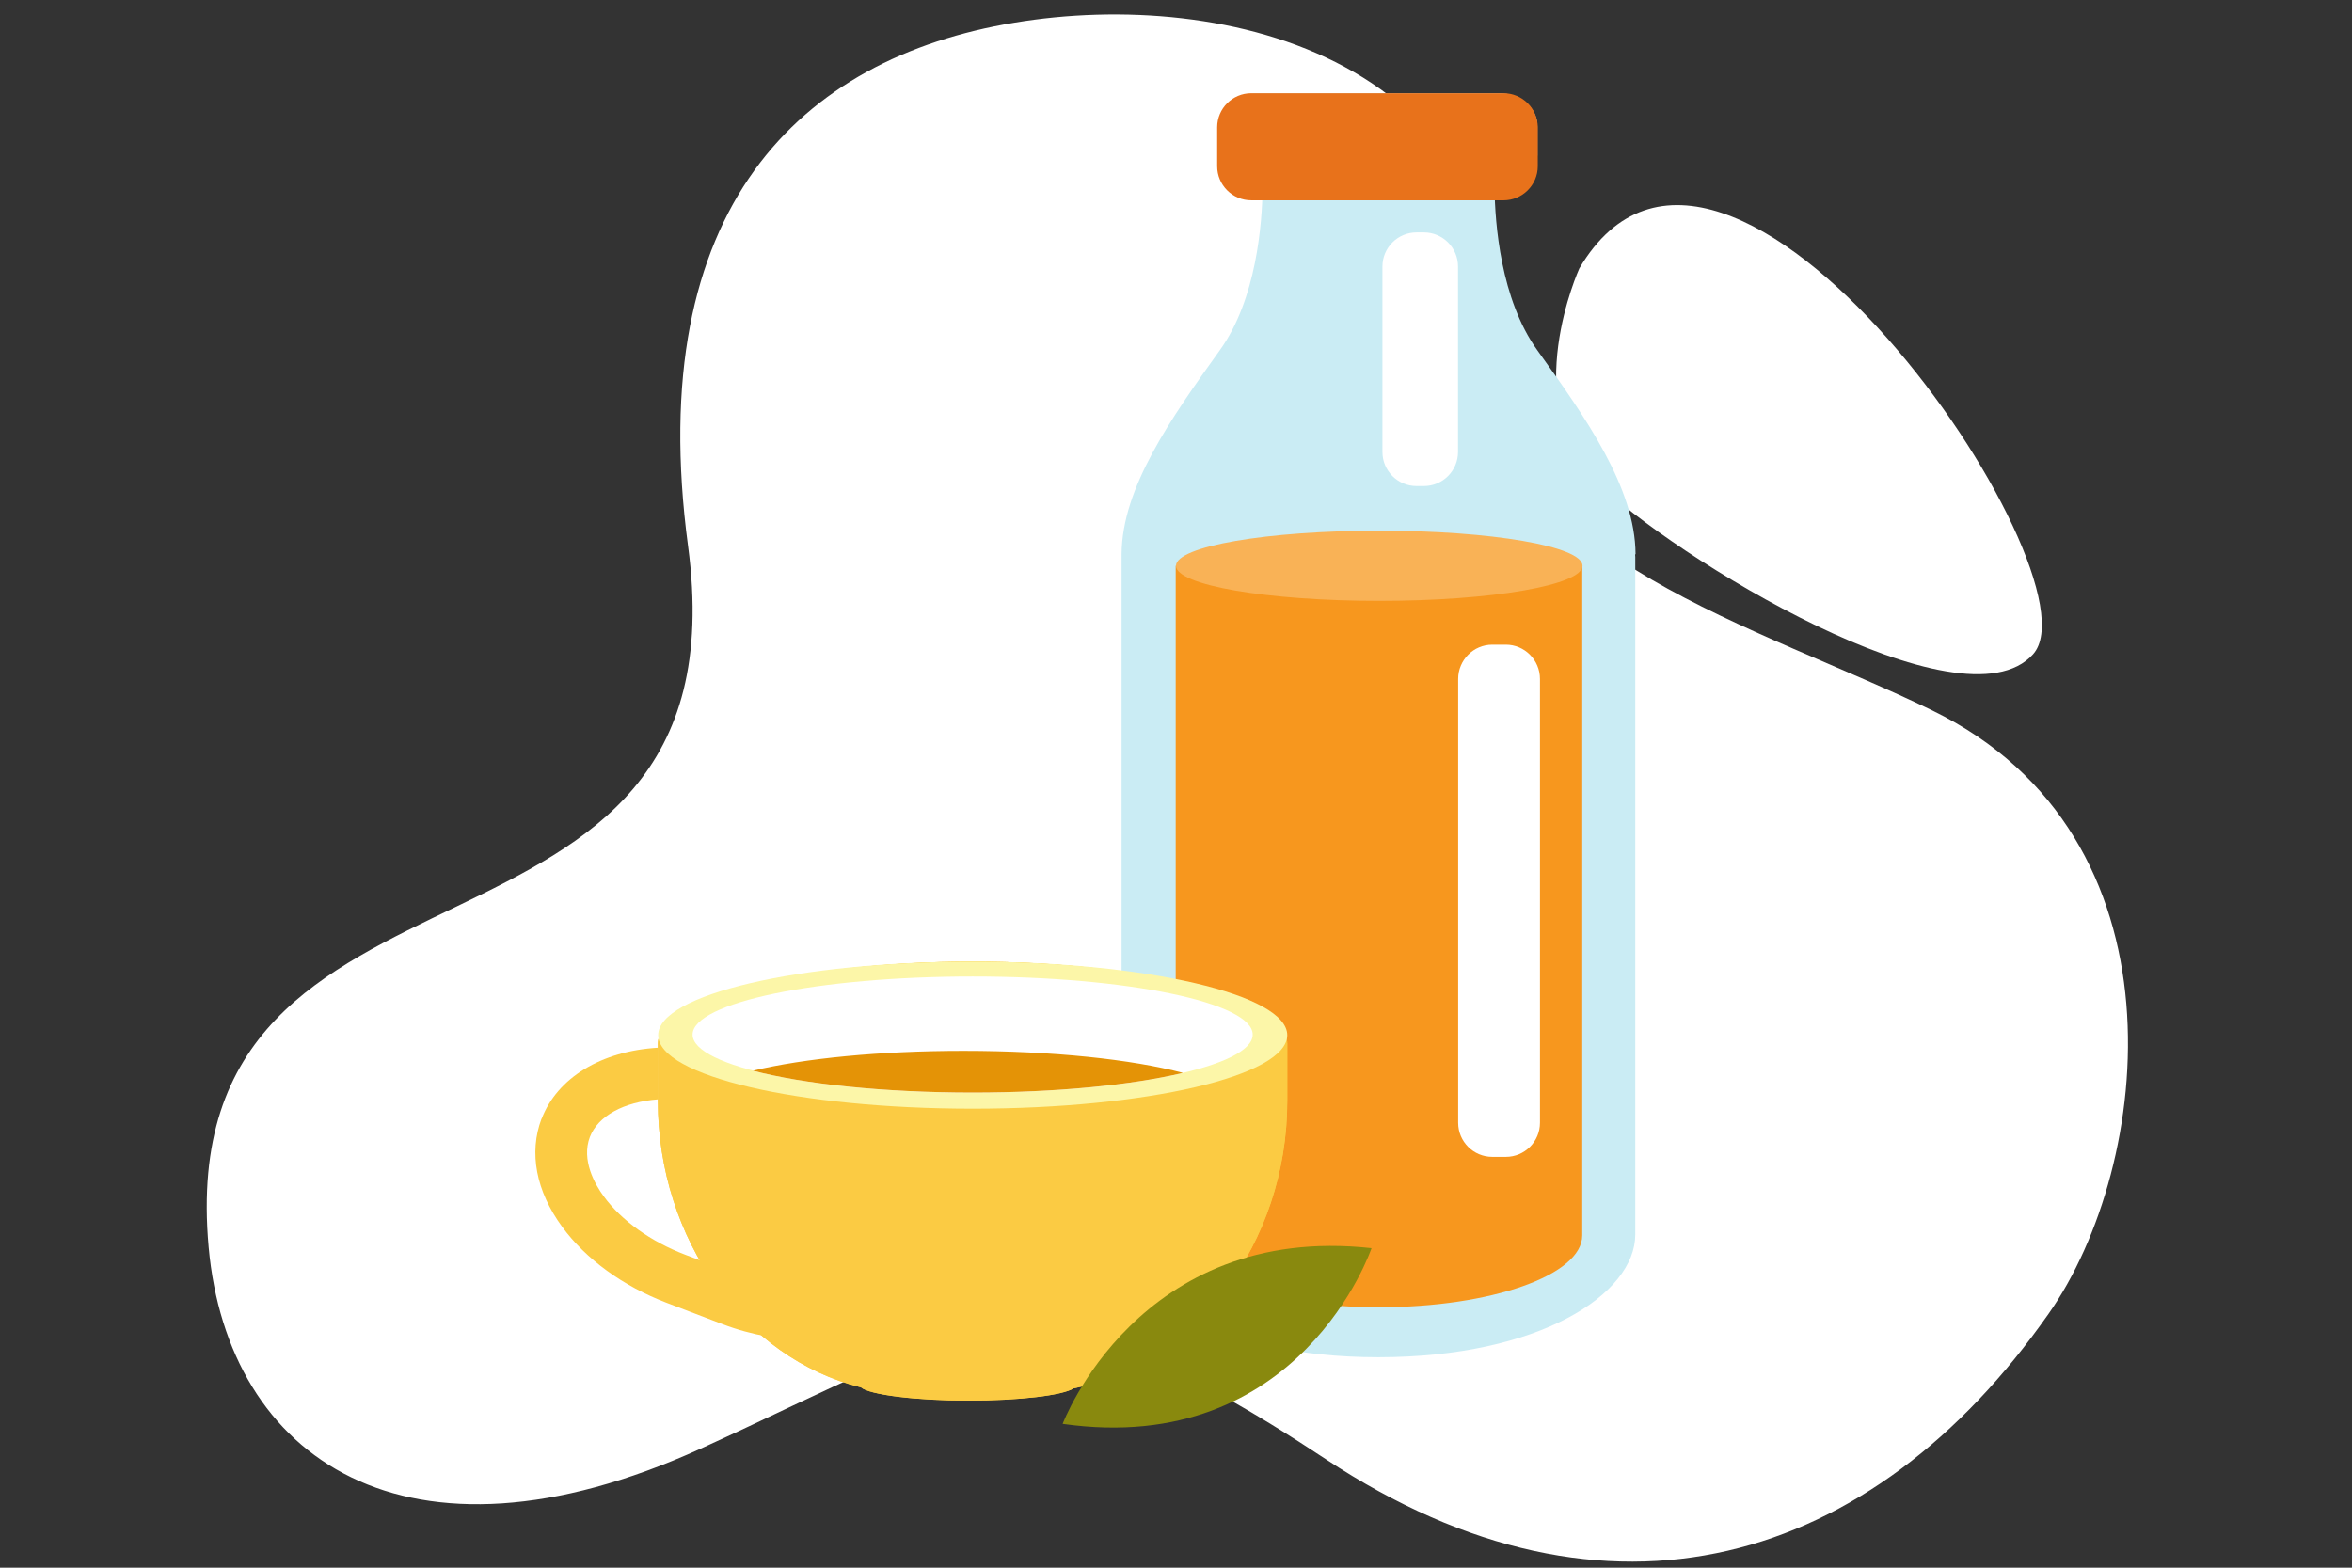 <svg width="170.783" height="113.855" viewBox="0 0 170.783 113.855" fill="none" xmlns="http://www.w3.org/2000/svg" xmlns:xlink="http://www.w3.org/1999/xlink">
	<rect x="0" y="0" width="170.783" height="113.855" fill="#333333" stroke="none"/>
	<desc>
			Created with Pixso.
	</desc>
	<defs>
		<clipPath id="clip5_7240">
			<rect id="drinks" width="170.783" height="113.855" fill="white" fill-opacity="0"/>
		</clipPath>
	</defs>
	<rect id="drinks" width="170.783" height="113.855" fill="#FFFFFF" fill-opacity="0"/>
	<g clip-path="url(#clip5_7240)">
		<path id="Vector" d="M114.68 19.49C114.68 19.49 110.21 29.31 115.82 34.89C121.44 40.46 142.49 53.27 147.63 47.51C152.76 41.75 125.31 1.5 114.68 19.49Z" fill="#FFFFFF" fill-opacity="1" fill-rule="nonzero"/>
		<path id="Vector" d="M96.29 105.99C74.32 91.45 70.57 96.26 50.86 105.22C29.49 114.92 16.54 105.94 15.15 90.58C12.3 59.15 54.43 72.99 49.96 39.65C46.68 15.07 58.15 4.22 73.64 1.65C88.96 -0.9 110.43 4.16 109.32 27.46C108.69 40.35 127.86 45.52 140.31 51.6C159.03 60.74 156.34 84.63 148.74 95.43C135.99 113.62 116.84 119.58 96.29 105.99Z" fill="#FFFFFF" fill-opacity="1" fill-rule="nonzero"/>
		<path id="Vector" d="M118.76 40.24C118.73 35.43 115.19 30.4 111.63 25.44C108.96 21.74 108.55 16.21 108.52 13.64L108.85 13.64C110.39 13.64 111.63 12.57 111.63 11.26L111.63 9.17C111.63 7.84 110.38 6.77 108.85 6.77L91.35 6.77C89.82 6.77 88.57 7.84 88.57 9.17L88.57 11.26C88.57 12.57 89.82 13.64 91.35 13.64L91.68 13.64C91.65 16.21 91.24 21.74 88.57 25.44C85.01 30.4 81.47 35.43 81.44 40.24C81.44 40.26 81.44 40.32 81.44 40.35C81.44 40.37 81.44 40.4 81.44 40.43L81.44 89.66C81.44 93.98 88.4 98.56 100.05 98.57L100.13 98.57C111.79 98.56 118.74 93.98 118.74 89.66L118.74 40.43C118.74 40.43 118.73 40.39 118.73 40.35C118.73 40.31 118.74 40.28 118.74 40.24L118.76 40.24Z" fill="#CAECF4" fill-opacity="1" fill-rule="nonzero"/>
		<path id="Vector" d="M85.37 41.09L85.37 89.72C85.37 92.61 91.99 94.94 100.13 94.94C108.28 94.94 114.89 92.61 114.89 89.72L114.89 41.09L85.37 41.09Z" fill="#F7971E" fill-opacity="1" fill-rule="nonzero"/>
		<path id="Vector" d="M114.91 41.09C114.91 42.5 108.29 43.64 100.15 43.64C92 43.64 85.39 42.5 85.39 41.09C85.39 39.68 92 38.54 100.15 38.54C108.29 38.54 114.91 39.68 114.91 41.09Z" fill="#F9B256" fill-opacity="1" fill-rule="nonzero"/>
		<path id="Vector" d="M90.86 6.77L109.17 6.77C110.54 6.77 111.66 7.88 111.66 9.25L111.66 12.07C111.66 13.44 110.54 14.55 109.17 14.55L90.86 14.55C89.49 14.55 88.38 13.44 88.38 12.07L88.38 9.25C88.38 7.88 89.49 6.77 90.86 6.77Z" fill="#E8721B" fill-opacity="1" fill-rule="evenodd"/>
		<path id="Vector" d="M102.86 16.88L103.39 16.88C104.76 16.88 105.87 17.99 105.87 19.36L105.87 32.82C105.87 34.19 104.76 35.3 103.39 35.3L102.86 35.3C101.49 35.3 100.38 34.19 100.38 32.82L100.38 19.36C100.38 17.99 101.49 16.88 102.86 16.88Z" fill="#FFFFFF" fill-opacity="1" fill-rule="evenodd"/>
		<path id="Vector" d="M108.36 46.82L109.34 46.82C110.71 46.82 111.82 47.94 111.82 49.31L111.82 81.54C111.82 82.91 110.71 84.02 109.34 84.02L108.36 84.02C106.99 84.02 105.88 82.91 105.88 81.54L105.88 49.31C105.88 47.94 106.99 46.82 108.36 46.82Z" fill="#FFFFFF" fill-opacity="1" fill-rule="evenodd"/>
		<path id="Vector" d="M70.63 69.84C83.23 69.84 93.47 72.51 93.47 75.82L93.47 79.95C93.47 90.29 86.77 99.08 77.96 100.83C77.16 101.34 74.03 101.72 70.29 101.72C66.55 101.72 63.13 101.3 62.52 100.76C54.06 98.68 47.77 90.02 47.77 79.95L47.77 75.82C47.77 72.52 57.99 69.84 70.61 69.84L70.63 69.84Z" fill="#FBCB43" fill-opacity="1" fill-rule="nonzero"/>
		<path id="Vector" d="M70.63 69.84C83.23 69.84 93.47 72.51 93.47 75.82L93.47 79.95C93.47 90.29 86.77 99.08 77.96 100.83C77.16 101.34 74.03 101.72 70.29 101.72C66.55 101.72 63.13 101.3 62.52 100.76C54.06 98.68 47.77 90.02 47.77 79.95L47.77 75.82C47.77 72.52 57.99 69.84 70.61 69.84L70.63 69.84Z" fill="#FBCB43" fill-opacity="1" fill-rule="nonzero"/>
		<path id="Vector" d="M47.79 75.18C47.79 78.14 58.01 80.52 70.63 80.52C83.25 80.52 93.47 78.14 93.47 75.18C93.47 72.23 83.25 69.84 70.63 69.84C58.01 69.84 47.79 72.23 47.79 75.18Z" fill="#FCF6A8" fill-opacity="1" fill-rule="nonzero"/>
		<path id="Vector" d="M90.96 75.14C90.96 77.47 81.85 79.35 70.63 79.35C59.4 79.35 50.29 77.47 50.29 75.14C50.29 72.81 59.4 70.92 70.63 70.92C81.85 70.92 90.96 72.81 90.96 75.14Z" fill="#FFFFFF" fill-opacity="1" fill-rule="evenodd"/>
		<path id="Vector" d="M54.67 77.76C58.39 78.73 64.16 79.35 70.63 79.35C76.71 79.35 82.19 78.8 85.9 77.92C82.19 76.94 76.43 76.32 69.96 76.32C63.86 76.32 58.39 76.87 54.67 77.76Z" fill="#FFFFFF" fill-opacity="1" fill-rule="nonzero"/>
		<path id="Vector" d="M54.67 77.76C58.39 78.73 64.16 79.35 70.63 79.35C76.71 79.35 82.19 78.8 85.9 77.92C82.19 76.94 76.43 76.32 69.96 76.32C63.86 76.32 58.39 76.87 54.67 77.76Z" fill="#E49306" fill-opacity="1" fill-rule="nonzero"/>
		<path id="Vector" d="M39.33 81.25C40.47 78.27 43.67 76.33 47.79 76.09L47.79 79.84C45.28 80.03 43.42 81.05 42.83 82.58C42.2 84.25 43.19 86 43.84 86.89C45.12 88.64 47.27 90.18 49.74 91.12L50.95 91.58C52.22 93.72 53.85 95.59 55.73 97.07C54.62 96.87 53.51 96.57 52.42 96.15L48.41 94.62C45.24 93.41 42.54 91.45 40.82 89.1C38.92 86.5 38.39 83.72 39.32 81.25L39.33 81.25Z" fill="#FBCB43" fill-opacity="1" fill-rule="nonzero"/>
		<path id="Vector" d="M99.59 90.65C99.59 90.65 94.45 105.87 77.16 103.41C77.16 103.41 82.66 88.78 99.59 90.65Z" fill="#89890E" fill-opacity="1" fill-rule="nonzero"/>
	</g>
</svg>
